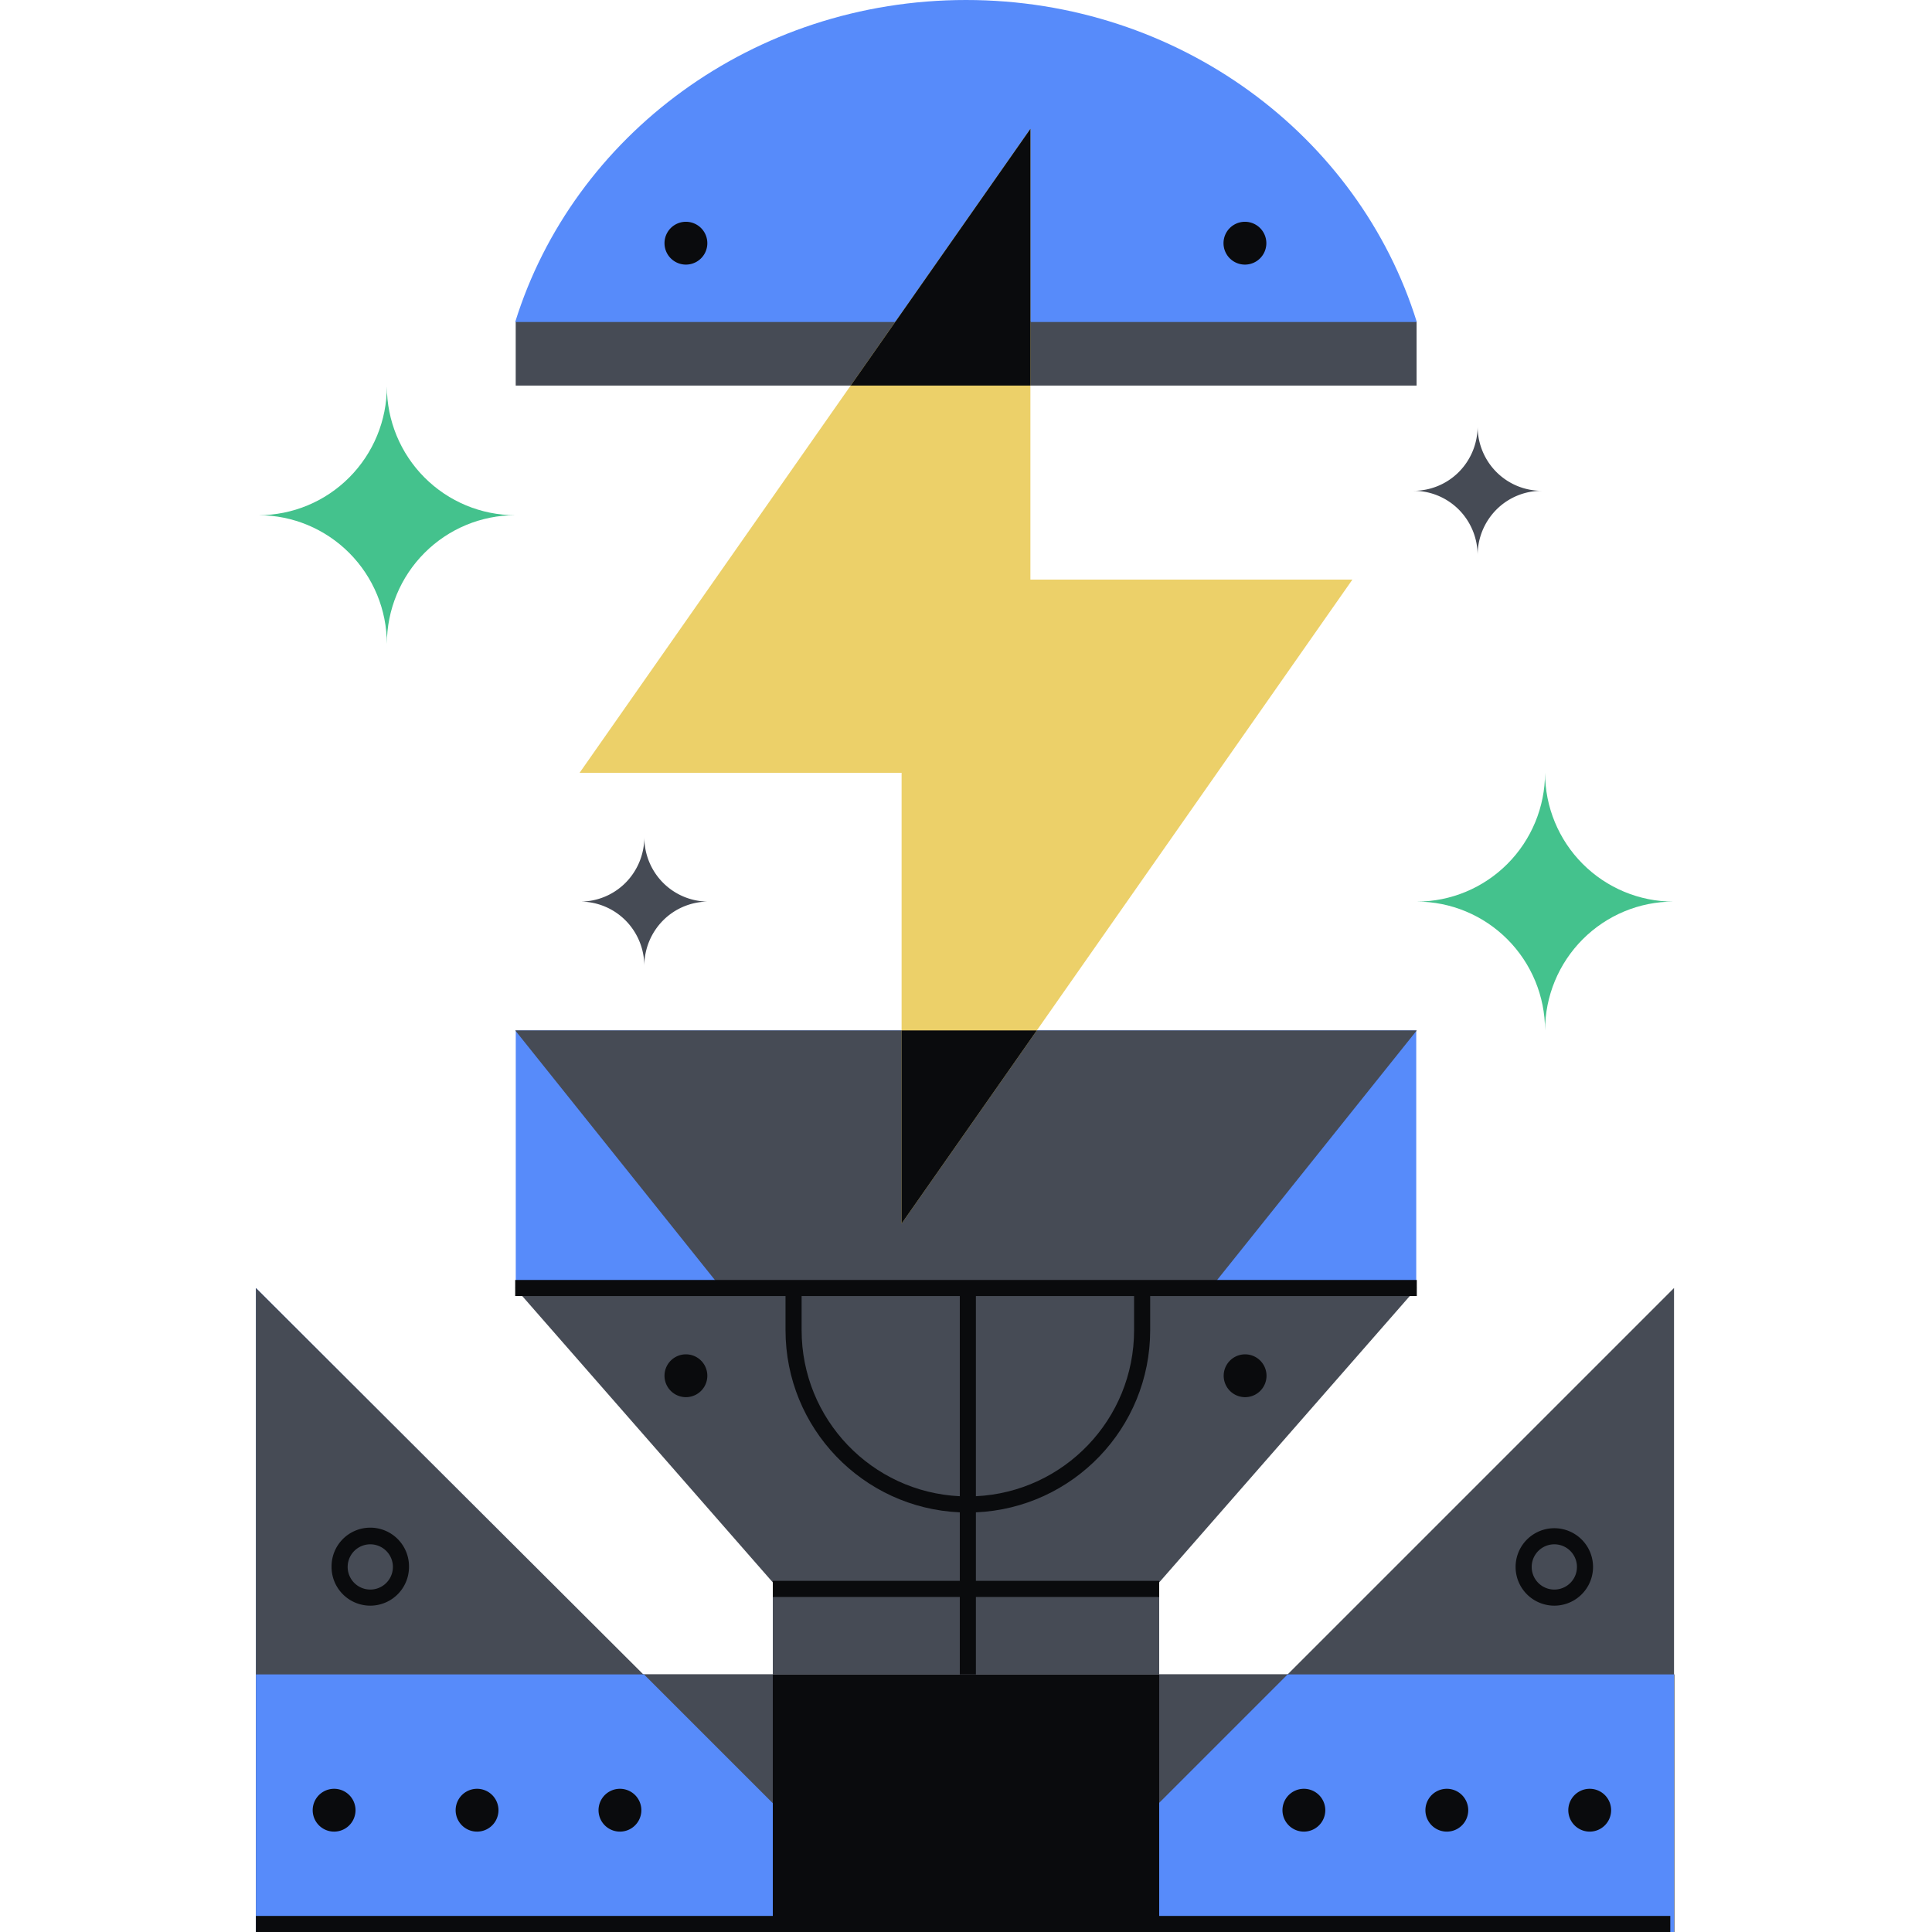 <svg xmlns="http://www.w3.org/2000/svg" fill="none" viewBox="0 0 240 240"><path fill="#464B55" d="M175.973 39.93H64.063v7.97h111.91zM127.953 240h80v-80z"/><path fill="#578BFA" d="M111.789 240h-80v-80z"/><path fill="#464B55" d="M206.839 208H31.789v32h175.05z"/><path fill="#464B55" d="M111.999 240h-80.21v-80z"/><path fill="#464B55" d="M207.999 208H31.789v32H208z"/><path fill="#578BFA" d="m159.953 208-32 32h80v-32zM31.79 208v32h80.209l-32-32zm144.14-80H64.07v32h111.86z"/><path fill="#464B55" d="m176 160-35 40H99l-35-40z"/><path fill="#464B55" d="m176 128-32 40H96l-32-40z"/><path fill="#0A0B0D" d="M144 208H96v32h48z"/><path fill="#464B55" d="M144 192H96v16h48z"/><path fill="#0A0B0D" fill-rule="evenodd" d="M176 161H64v-2h112z" clip-rule="evenodd"/><path fill="#578BFA" d="M176 40c-7.19-23.13-29.53-40-56-40S71.19 16.87 64 40z"/><path fill="#ECD069" d="m112 152 56-80h-56z"/><path fill="#0A0B0D" d="M112 128v24l16.8-24z"/><path fill="#ECD069" d="M128 16 72 96h56z"/><path fill="#0A0B0D" d="M128.002 47.9v-7.97h-16.75l-5.58 7.97z"/><path fill="#0A0B0D" d="M128.003 40V16l-16.8 24z"/><path fill="#44C28D" d="M207.872 112c-4.23 0-8.28 1.69-11.27 4.69s-4.67 7.07-4.67 11.31c0-4.24-1.68-8.31-4.67-11.31s-7.04-4.69-11.27-4.69c4.23 0 8.28-1.69 11.27-4.69s4.67-7.07 4.67-11.31c0 4.24 1.68 8.31 4.67 11.31s7.04 4.69 11.27 4.69M63.997 64c-4.23 0-8.28 1.69-11.27 4.69s-4.67 7.07-4.67 11.31c0-4.24-1.68-8.31-4.67-11.31S36.347 64 32.117 64c4.23 0 8.28-1.69 11.27-4.69s4.67-7.07 4.67-11.31c0 4.24 1.68 8.31 4.67 11.31S59.767 64 63.997 64"/><path fill="#464B55" d="M191.514 60.97c-2.11 0-4.14.84-5.63 2.34a8.04 8.04 0 0 0-2.33 5.66c0-2.12-.84-4.16-2.33-5.66a7.94 7.94 0 0 0-5.63-2.34c2.11 0 4.14-.84 5.63-2.34a8.04 8.04 0 0 0 2.33-5.66c0 2.12.84 4.16 2.33 5.66a7.94 7.94 0 0 0 5.63 2.34M87.998 112c-2.11 0-4.14.84-5.63 2.34a8.04 8.04 0 0 0-2.33 5.66c0-2.12-.84-4.16-2.33-5.66a7.94 7.94 0 0 0-5.63-2.34c2.11 0 4.14-.84 5.63-2.34a8.04 8.04 0 0 0 2.33-5.66c0 2.12.84 4.16 2.33 5.66a7.94 7.94 0 0 0 5.63 2.34"/><path fill="#0A0B0D" fill-rule="evenodd" d="M45.998 191.84a2.81 2.81 0 1 0 0 5.62 2.81 2.81 0 0 0 0-5.62m-4.81 2.81a4.81 4.81 0 1 1 9.619 0 4.81 4.81 0 0 1-9.62 0m151.896-2.81a2.81 2.81 0 1 0 .001 5.621 2.81 2.81 0 0 0-.001-5.621m-4.81 2.81a4.81 4.81 0 1 1 9.62 0 4.81 4.81 0 0 1-9.62 0" clip-rule="evenodd"/><path fill="#0A0B0D" d="M161.973 227.53a2.66 2.66 0 1 0 0-5.32 2.66 2.66 0 0 0 0 5.32m17.757 0a2.66 2.66 0 1 0 0-5.32 2.66 2.66 0 0 0 0 5.32m17.75 0a2.66 2.66 0 1 0 0-5.32 2.66 2.66 0 0 0 0 5.32m-155.976 0a2.66 2.66 0 1 0 0-5.32 2.66 2.66 0 0 0 0 5.32m17.758 0a2.66 2.66 0 1 0 0-5.32 2.66 2.66 0 0 0 0 5.32m17.75 0a2.66 2.66 0 1 0 0-5.32 2.66 2.66 0 0 0 0 5.32m8.195-53.97a2.66 2.66 0 1 0 0-5.32 2.66 2.66 0 0 0 0 5.32m69.391 0a2.66 2.66 0 1 0 0-5.318 2.66 2.66 0 0 0 0 5.318M85.207 32.87a2.66 2.66 0 1 0 0-5.32 2.66 2.66 0 0 0 0 5.32m69.391 0a2.66 2.66 0 1 0 0-5.319 2.66 2.66 0 0 0 0 5.319"/><path fill="#0A0B0D" fill-rule="evenodd" d="M99.58 159.83v5.41c0 11.073 8.707 20.105 19.65 20.626V160h2v25.866c10.943-.521 19.65-9.553 19.65-20.626v-5.41h2v5.41c0 12.177-9.602 22.105-21.65 22.628v8.512H144v2h-22.77V208h-2v-9.62H96v-2h23.23v-8.512c-12.048-.523-21.65-10.451-21.65-22.628v-5.41zM207.489 240h-175.7v-2h175.7z" clip-rule="evenodd"/></svg>
